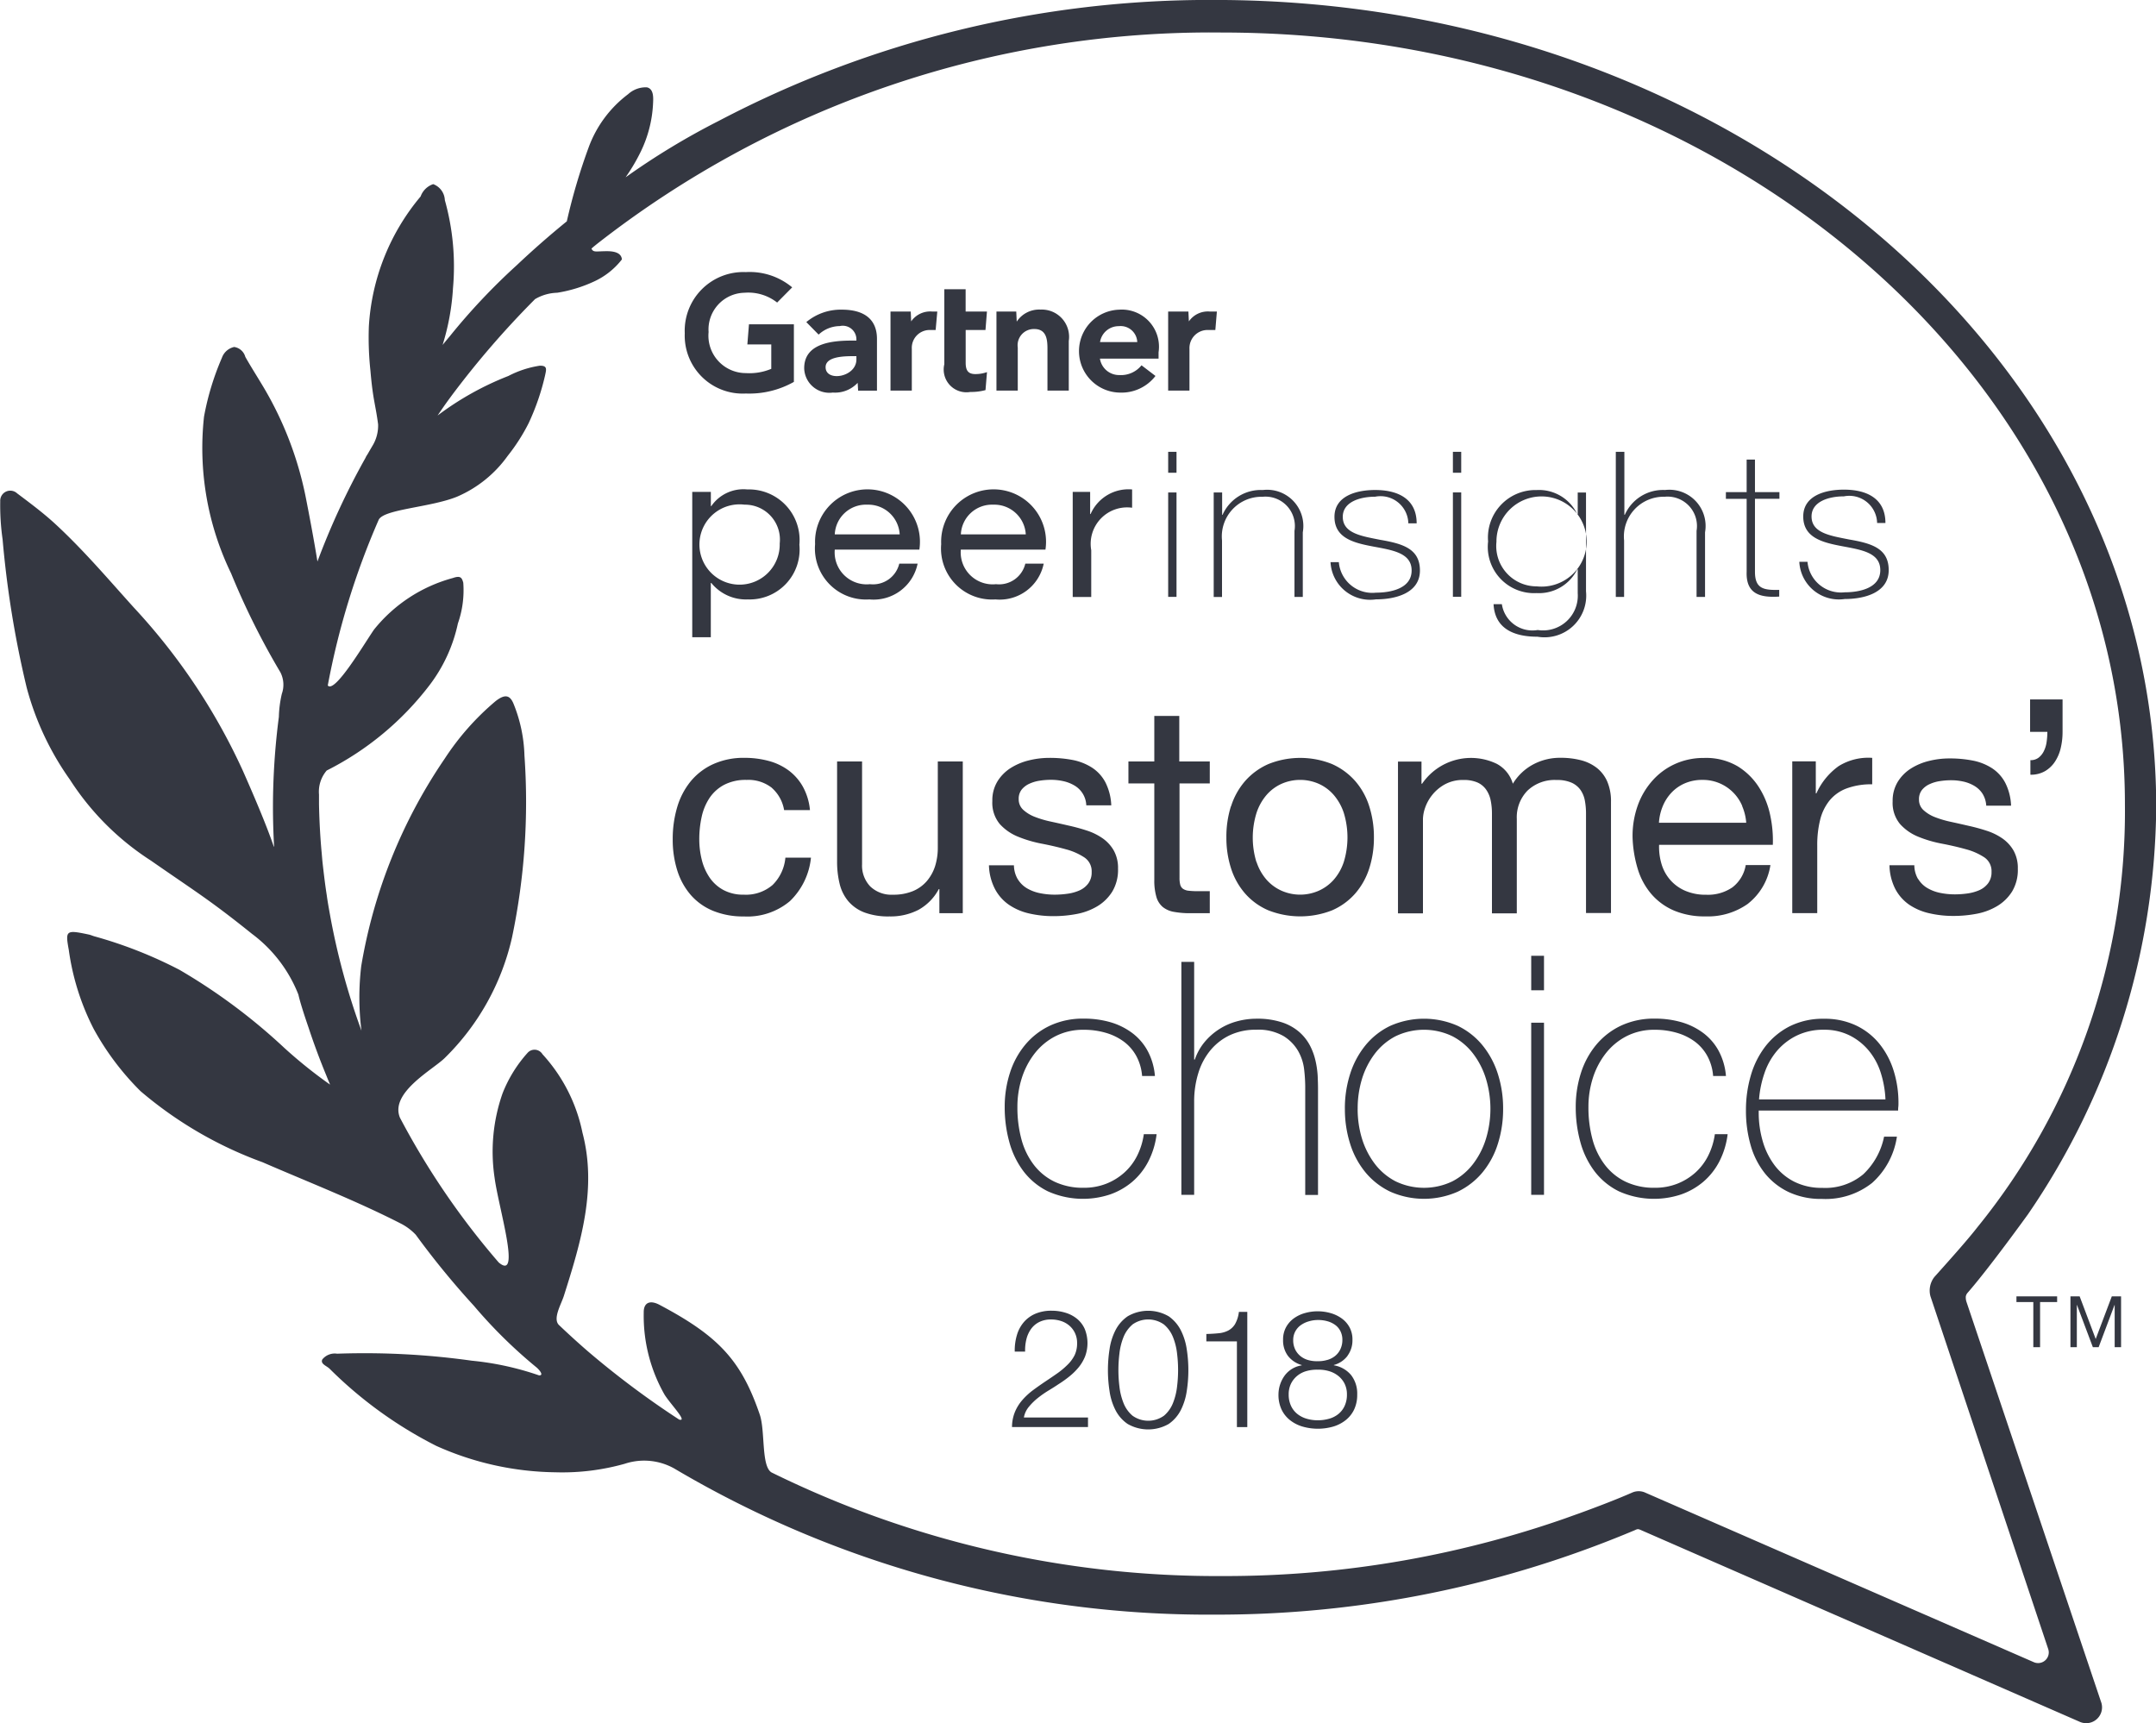 <svg xmlns="http://www.w3.org/2000/svg" width="202.312" height="161.688" viewBox="0 0 101.156 80.844">
<defs>
    <style>
      .cls-1 {
        fill: #343741;
        fill-rule: evenodd;
      }
    </style>
  </defs>
  <path id="LOGO_PEER_INSIGHTS" data-name="LOGO_PEER INSIGHTS" class="cls-1" d="M499.271,82.105a0.682,0.682,0,0,1-.039-0.275,0.363,0.363,0,0,1,.09-0.178c1-1.143,2.784-3.617,2.825-3.674a34.252,34.252,0,0,0,6.019-19.1c0-20.92-19.78-37.88-44.179-37.88a49.519,49.519,0,0,0-23.273,5.679,34.117,34.117,0,0,0-4.362,2.643,8.876,8.876,0,0,0,.72-1.222,5.777,5.777,0,0,0,.566-2.2c0.014-.277.054-0.726-0.287-0.8a1.225,1.225,0,0,0-.878.319,5.477,5.477,0,0,0-1.855,2.5,27.825,27.825,0,0,0-1.024,3.468q-1.219.991-2.348,2.058a29.665,29.665,0,0,0-3.137,3.327q-0.174.206-.343,0.415a11.08,11.08,0,0,0,.487-2.66,11.517,11.517,0,0,0-.382-4.136,0.836,0.836,0,0,0-.546-0.749,0.944,0.944,0,0,0-.59.578,10.424,10.424,0,0,0-2.429,6.1,14.538,14.538,0,0,0,.074,2.073c0.116,1.373.233,1.555,0.36,2.517a1.821,1.821,0,0,1-.28,1.035c-0.067.115-.135,0.23-0.2,0.345-0.022.035-.044,0.071-0.066,0.105s-0.033.067-.051,0.1a34.659,34.659,0,0,0-2.249,4.853c-0.161-1.005-.391-2.219-0.567-3.105a16.41,16.41,0,0,0-2.085-5.277c-0.245-.406-0.5-0.809-0.732-1.219a0.64,0.64,0,0,0-.522-0.465,0.787,0.787,0,0,0-.576.507,12.682,12.682,0,0,0-.84,2.764,13.486,13.486,0,0,0,1.272,7.354,35,35,0,0,0,2.31,4.637,1.281,1.281,0,0,1,.068,1.016,5.345,5.345,0,0,0-.138,1.078,32.874,32.874,0,0,0-.277,4.241c0,0.613.019,1.223,0.052,1.829,0,0.009-.007.02-0.009,0.029-0.363-1.069-1-2.541-1.456-3.573a28.767,28.767,0,0,0-5.114-7.655c-1.206-1.337-2.365-2.706-3.713-3.947-0.546-.5-1.159-0.958-1.765-1.413a0.472,0.472,0,0,0-.791.375,11.307,11.307,0,0,0,.111,1.787,47.34,47.34,0,0,0,1.13,6.953,13.431,13.431,0,0,0,2.027,4.317,12.635,12.635,0,0,0,3.8,3.8c2.059,1.432,2.763,1.845,4.739,3.434A6.531,6.531,0,0,1,421,67.667c0.077,0.344.259,0.916,0.474,1.54q0.378,1.146.839,2.26c0.057,0.144.109,0.27,0.155,0.378l0.018,0.045a22.06,22.06,0,0,1-2.147-1.723,27.439,27.439,0,0,0-4.914-3.66,20.528,20.528,0,0,0-3.979-1.569c-0.094-.024-0.181-0.068-0.276-0.088-1.082-.231-1.109-0.195-0.942.724a11.56,11.56,0,0,0,1.166,3.7,12.7,12.7,0,0,0,2.2,2.924,18.618,18.618,0,0,0,5.721,3.333c2.178,0.946,4.41,1.812,6.508,2.888a2.573,2.573,0,0,1,.685.517,38.633,38.633,0,0,0,2.726,3.331,22.709,22.709,0,0,0,2.934,2.889c0.106,0.085.383,0.391,0.12,0.376a13.663,13.663,0,0,0-3.147-.687,36.268,36.268,0,0,0-6.324-.329,0.747,0.747,0,0,0-.695.27c-0.1.213,0.206,0.3,0.343,0.436a19.66,19.66,0,0,0,5.006,3.62,14.015,14.015,0,0,0,5.576,1.238,10.793,10.793,0,0,0,3.267-.4,2.889,2.889,0,0,1,2.322.223,49.161,49.161,0,0,0,25.352,6.856,50.358,50.358,0,0,0,17.824-3.21q0.966-.362,1.913-0.761a0.311,0.311,0,0,1,.132-0.04,0.5,0.5,0,0,1,.134.044l20.574,8.99a0.743,0.743,0,0,0,1.008-.943ZM480.4,92.256l0.721-.26C480.867,92.091,480.623,92.178,480.4,92.256Zm22.225,6.776a0.5,0.5,0,0,1-.195-0.039L484.2,91.038a0.736,0.736,0,0,0-.315-0.07,0.744,0.744,0,0,0-.3.062c-0.782.342-1.684,0.684-2.454,0.965a48.4,48.4,0,0,1-16.8,2.954,47.3,47.3,0,0,1-21.129-4.86c-0.494-.284-0.292-1.942-0.555-2.716-0.878-2.578-1.971-3.7-4.7-5.148-0.462-.245-0.755-0.1-0.744.367a7.468,7.468,0,0,0,.976,3.844c0.277,0.446,1.111,1.294.685,1.17a41.3,41.3,0,0,1-4.307-3.224c-0.438-.381-0.875-0.777-1.319-1.2-0.325-.29.088-0.972,0.217-1.377,0.811-2.551,1.559-5.055.873-7.66a7.723,7.723,0,0,0-1.876-3.681,0.435,0.435,0,0,0-.695-0.068,6.254,6.254,0,0,0-1.179,1.908,8.254,8.254,0,0,0-.373,3.954c0.181,1.389,1.268,4.889.194,3.977a36.081,36.081,0,0,1-4.634-6.792c-0.484-1.178,1.54-2.249,2.1-2.8a11.461,11.461,0,0,0,3.159-5.662,30.944,30.944,0,0,0,.582-8.535,6.947,6.947,0,0,0-.515-2.434c-0.157-.373-0.378-0.478-0.845-0.109a12.309,12.309,0,0,0-2.378,2.689,24.406,24.406,0,0,0-3.92,9.739,12.478,12.478,0,0,0,.011,3.029,32.751,32.751,0,0,1-1.491-5.521c-0.049-.277-0.1-0.555-0.137-0.834-0.017-.111-0.034-0.222-0.05-0.333-0.054-.388-0.1-0.777-0.144-1.166-0.017-.155-0.029-0.311-0.042-0.466-0.018-.185-0.033-0.37-0.047-0.554q-0.063-.87-0.081-1.75c0-.152,0-0.3,0-0.456a1.529,1.529,0,0,1,.362-1.127,14,14,0,0,0,4.832-4.015,7.284,7.284,0,0,0,1.323-2.886,4.7,4.7,0,0,0,.252-1.91c-0.064-.236-0.128-0.348-0.489-0.221a7.123,7.123,0,0,0-3.7,2.421c-0.487.71-1.841,3-2.166,2.623,0,0,0-.01,0-0.015a35.807,35.807,0,0,1,2.387-7.762c0.243-.5,2.417-0.575,3.669-1.08a5.666,5.666,0,0,0,2.382-1.917,8.886,8.886,0,0,0,.979-1.525,11.127,11.127,0,0,0,.774-2.243c0.062-.291.122-0.471-0.247-0.464a4.7,4.7,0,0,0-1.471.481,13.939,13.939,0,0,0-3.323,1.856c0.129-.189.258-0.379,0.391-0.566l0.009-.012c0.086-.122.176-0.241,0.263-0.361a42.28,42.28,0,0,1,3.846-4.458l0.062-.063a2.154,2.154,0,0,1,1.04-.3,6.522,6.522,0,0,0,1.742-.534,3.5,3.5,0,0,0,1.294-1.029c-0.021-.282-0.295-0.387-0.7-0.387-0.524,0-.635.072-0.728-0.123,0.035-.029.092-0.082,0.128-0.11l0.123-.1a46.763,46.763,0,0,1,29.332-9.927c23.4,0.009,42.365,16.213,42.365,36.212a30.953,30.953,0,0,1-6.932,19.857c-0.473.611-1.4,1.642-2,2.312a1.032,1.032,0,0,0-.193.914L503.1,98.376a0.514,0.514,0,0,1,.025.158A0.5,0.5,0,0,1,502.629,99.032ZM464.094,35.617l-0.072.866h-0.355a0.849,0.849,0,0,0-.859.887v1.957h-1v-3.71h0.95l0.022,0.463a1.08,1.08,0,0,1,.977-0.463h0.34Zm-6.949,3.71h-1V37.366c0-.411-0.035-0.928-0.614-0.928a0.761,0.761,0,0,0-.779.869v2.02h-1v-3.71h0.929l0.022,0.474a1.259,1.259,0,0,1,1.118-.565A1.28,1.28,0,0,1,457.145,37v2.329Zm-3.837-.867-0.07.844a2.61,2.61,0,0,1-.713.087,1.067,1.067,0,0,1-1.219-1.3V34.572h1v1.046h1l-0.069.866h-0.929v1.53c0,0.349.1,0.538,0.455,0.538A1.641,1.641,0,0,0,453.308,38.46Zm-2.332-2.843-0.077.866h-0.273a0.838,0.838,0,0,0-.845.887v1.957h-1v-3.71h0.95l0.019,0.463a1.086,1.086,0,0,1,.98-0.463h0.249Zm-6.725,3.3a4.262,4.262,0,0,1-2.258.547,2.719,2.719,0,0,1-2.865-2.826,2.752,2.752,0,0,1,2.866-2.871,3.111,3.111,0,0,1,2.174.716l-0.706.713a2.188,2.188,0,0,0-1.534-.46,1.722,1.722,0,0,0-1.682,1.842A1.756,1.756,0,0,0,442,38.506a2.636,2.636,0,0,0,1.187-.2V37.16h-1.122l0.075-.943h2.108v2.7Zm17.107-1.091h-2.751a0.909,0.909,0,0,0,.916.772,1.234,1.234,0,0,0,1.035-.458l0.655,0.5a2.009,2.009,0,0,1-1.66.781,1.946,1.946,0,0,1-.042-3.891,1.743,1.743,0,0,1,1.847,2v0.3Zm-1-.776a0.78,0.78,0,0,0-.867-0.746,0.882,0.882,0,0,0-.879.746h1.746ZM448.146,36.9v2.429h-0.884l-0.022-.366a1.45,1.45,0,0,1-1.166.456,1.182,1.182,0,0,1-1.342-1.12c-0.02-1.231,1.388-1.319,2.272-1.319h0.177V36.93A0.639,0.639,0,0,0,446.4,36.3a1.468,1.468,0,0,0-.991.4l-0.578-.587a2.517,2.517,0,0,1,1.654-.584C447.639,35.527,448.146,36.058,448.146,36.9Zm-0.965.811h-0.139c-0.475,0-1.31.024-1.306,0.52,0,0.7,1.445.477,1.445-.366V37.709Zm-7.7,6.369h0.871v0.667h0.021a1.828,1.828,0,0,1,1.692-.782,2.375,2.375,0,0,1,2.441,2.594,2.343,2.343,0,0,1-2.42,2.566,2.092,2.092,0,0,1-1.713-.773H440.35V50.9h-0.871V44.078Zm2.461,0.6a1.884,1.884,0,1,0,1.641,1.822A1.64,1.64,0,0,0,441.94,44.679Zm8.111,2.766a2.108,2.108,0,0,1-2.266,1.679,2.393,2.393,0,0,1-2.544-2.594,2.461,2.461,0,1,1,4.892.258h-3.969a1.5,1.5,0,0,0,1.651,1.621,1.266,1.266,0,0,0,1.375-.963h0.861Zm-0.841-1.373a1.477,1.477,0,0,0-1.528-1.393,1.461,1.461,0,0,0-1.518,1.393h3.046Zm6.757,1.373a2.108,2.108,0,0,1-2.267,1.679,2.393,2.393,0,0,1-2.543-2.594,2.461,2.461,0,1,1,4.892.258H452.08a1.5,1.5,0,0,0,1.651,1.621,1.266,1.266,0,0,0,1.375-.963h0.861Zm-0.841-1.373a1.478,1.478,0,0,0-1.528-1.393,1.461,1.461,0,0,0-1.518,1.393h3.046Zm2.2-1.994h0.82v1.04h0.021a1.94,1.94,0,0,1,1.948-1.154v0.858a1.71,1.71,0,0,0-1.918,1.993v2.194H457.33V44.078Zm4.481-.9V42.2H462.2v0.982h-0.389Zm0,5.827v-4.9H462.2v4.9h-0.389Zm2.142-4.9h0.39v1.049h0.02a1.96,1.96,0,0,1,1.887-1.163,1.7,1.7,0,0,1,1.877,1.984v3.033h-0.39v-3.1a1.38,1.38,0,0,0-1.5-1.6,1.862,1.862,0,0,0-1.9,2.05v2.651h-0.39v-4.9Zm5.865,3.271a1.575,1.575,0,0,0,1.743,1.431c0.688,0,1.672-.191,1.672-1.04,0-.83-0.9-0.954-1.805-1.125s-1.815-.391-1.815-1.393c0-.972,1.015-1.259,1.907-1.259,1.118,0,1.949.448,1.949,1.564h-0.39a1.305,1.305,0,0,0-1.559-1.249c-0.717,0-1.517.248-1.517,0.944,0,0.782.9,0.906,1.753,1.078,1.046,0.181,1.867.41,1.867,1.44,0,1.059-1.139,1.354-2.062,1.354a1.86,1.86,0,0,1-2.133-1.745h0.39Zm5.352-4.2V42.2h0.39v0.982h-0.39Zm0,5.827v-4.9h0.39v4.9h-0.39Zm6.245-4.9v4.644a1.956,1.956,0,0,1-2.276,2.127c-1.129,0-2-.391-2.062-1.526h0.39a1.45,1.45,0,0,0,1.682,1.211,1.629,1.629,0,0,0,1.877-1.726V47.712h-0.021a2,2,0,0,1-1.908,1.116,2.172,2.172,0,0,1-2.276-2.422,2.23,2.23,0,0,1,2.276-2.413,1.985,1.985,0,0,1,1.908,1.135h0.021v-1.02h0.389Zm-4.2,2.3a1.892,1.892,0,0,0,1.886,2.108A2.116,2.116,0,1,0,477.211,46.405Zm6-4.206v2.956h0.021a1.96,1.96,0,0,1,1.887-1.163,1.7,1.7,0,0,1,1.877,1.984v3.033H486.6v-3.1a1.38,1.38,0,0,0-1.5-1.6,1.862,1.862,0,0,0-1.9,2.05v2.651h-0.389V42.2h0.389Zm7.28,2.206H489.34v3.424c0,0.791.4,0.868,1.138,0.849v0.315c-0.8.048-1.569-.057-1.528-1.164V44.405h-0.974V44.09h0.974V42.564h0.39V44.09h1.148v0.315Zm1.312,2.956a1.575,1.575,0,0,0,1.743,1.431c0.688,0,1.672-.191,1.672-1.04,0-.83-0.9-0.954-1.8-1.125s-1.815-.391-1.815-1.393c0-.973,1.015-1.259,1.908-1.259,1.117,0,1.948.448,1.948,1.564h-0.39a1.305,1.305,0,0,0-1.558-1.249c-0.718,0-1.518.248-1.518,0.944,0,0.782.9,0.906,1.754,1.078,1.046,0.181,1.866.409,1.866,1.44,0,1.059-1.138,1.355-2.062,1.355a1.859,1.859,0,0,1-2.132-1.745H491.8ZM460.585,71.485a2.329,2.329,0,0,0-.275-0.943,2.106,2.106,0,0,0-.59-0.675,2.673,2.673,0,0,0-.842-0.408,3.619,3.619,0,0,0-1.03-.141,2.832,2.832,0,0,0-1.337.306,2.95,2.95,0,0,0-.976.817,3.7,3.7,0,0,0-.6,1.162,4.443,4.443,0,0,0-.2,1.343,5.708,5.708,0,0,0,.189,1.509,3.429,3.429,0,0,0,.582,1.2,2.7,2.7,0,0,0,.975.793,3.1,3.1,0,0,0,1.369.283,2.842,2.842,0,0,0,1.046-.188,2.8,2.8,0,0,0,.849-0.519,2.669,2.669,0,0,0,.606-0.793,3.244,3.244,0,0,0,.315-1.014h0.6a3.792,3.792,0,0,1-.394,1.289,3.157,3.157,0,0,1-.755.95,3.272,3.272,0,0,1-1.038.589,4.028,4.028,0,0,1-2.918-.149,3.235,3.235,0,0,1-1.149-.951,4.036,4.036,0,0,1-.66-1.374,6.132,6.132,0,0,1-.213-1.627,5.167,5.167,0,0,1,.244-1.6,3.919,3.919,0,0,1,.716-1.32,3.393,3.393,0,0,1,1.164-.9,3.649,3.649,0,0,1,1.589-.33,4.466,4.466,0,0,1,1.235.165,3.2,3.2,0,0,1,1.022.5,2.585,2.585,0,0,1,.732.841,2.99,2.99,0,0,1,.346,1.186h-0.6Zm2.443-5.352v4.582h0.031a2.594,2.594,0,0,1,.448-0.809,2.983,2.983,0,0,1,1.519-.982,3.487,3.487,0,0,1,.928-0.126,3.672,3.672,0,0,1,1.2.173,2.354,2.354,0,0,1,.81.455,2.21,2.21,0,0,1,.5.637,2.946,2.946,0,0,1,.259.715,4.209,4.209,0,0,1,.1.7c0.01,0.225.016,0.422,0.016,0.589v5h-0.6V71.956a7.453,7.453,0,0,0-.048-0.754,2.285,2.285,0,0,0-.275-0.872,2,2,0,0,0-.692-0.715,2.356,2.356,0,0,0-1.282-.3,2.851,2.851,0,0,0-1.227.251,2.651,2.651,0,0,0-.912.7,3.074,3.074,0,0,0-.575,1.069,4.484,4.484,0,0,0-.2,1.359v4.368h-0.6V66.133h0.6Zm7.071,6.892a5.291,5.291,0,0,1,.244-1.626,4.068,4.068,0,0,1,.716-1.344,3.39,3.39,0,0,1,1.164-.919,3.908,3.908,0,0,1,3.178,0,3.4,3.4,0,0,1,1.163.919,4.068,4.068,0,0,1,.716,1.344,5.291,5.291,0,0,1,.244,1.626,5.366,5.366,0,0,1-.244,1.634A3.962,3.962,0,0,1,476.564,76a3.436,3.436,0,0,1-1.163.911,3.906,3.906,0,0,1-3.178,0A3.43,3.43,0,0,1,471.059,76a3.962,3.962,0,0,1-.716-1.343A5.366,5.366,0,0,1,470.1,73.025Zm0.6,0a4.731,4.731,0,0,0,.2,1.39,3.79,3.79,0,0,0,.6,1.186,2.909,2.909,0,0,0,.975.825,3.073,3.073,0,0,0,2.675,0,2.909,2.909,0,0,0,.975-0.825,3.769,3.769,0,0,0,.6-1.186,4.84,4.84,0,0,0,0-2.781,3.765,3.765,0,0,0-.6-1.186,2.911,2.911,0,0,0-.975-0.825,3.074,3.074,0,0,0-2.675,0,2.911,2.911,0,0,0-.975.825,3.786,3.786,0,0,0-.6,1.186A4.732,4.732,0,0,0,470.7,73.025Zm8.143-5.562V65.845h0.6v1.618h-0.6Zm0,9.6V68.987h0.6v8.076h-0.6Zm8.535-5.578a2.329,2.329,0,0,0-.275-0.943,2.106,2.106,0,0,0-.59-0.675,2.673,2.673,0,0,0-.842-0.408,3.619,3.619,0,0,0-1.03-.141,2.832,2.832,0,0,0-1.337.306,2.95,2.95,0,0,0-.976.817,3.7,3.7,0,0,0-.6,1.162,4.443,4.443,0,0,0-.2,1.343,5.708,5.708,0,0,0,.189,1.509,3.429,3.429,0,0,0,.582,1.2,2.7,2.7,0,0,0,.975.793,3.1,3.1,0,0,0,1.369.283,2.842,2.842,0,0,0,1.046-.188,2.813,2.813,0,0,0,.85-0.519,2.683,2.683,0,0,0,.605-0.793,3.244,3.244,0,0,0,.315-1.014h0.6a3.792,3.792,0,0,1-.394,1.289,3.157,3.157,0,0,1-.755.95,3.272,3.272,0,0,1-1.038.589,4.028,4.028,0,0,1-2.918-.149,3.235,3.235,0,0,1-1.149-.951,4.036,4.036,0,0,1-.66-1.374,6.132,6.132,0,0,1-.213-1.627,5.167,5.167,0,0,1,.244-1.6,3.919,3.919,0,0,1,.716-1.32,3.393,3.393,0,0,1,1.164-.9,3.649,3.649,0,0,1,1.589-.33,4.466,4.466,0,0,1,1.235.165,3.2,3.2,0,0,1,1.022.5,2.585,2.585,0,0,1,.732.841,3.006,3.006,0,0,1,.346,1.186h-0.6Zm2.139,1.618V73.2a4.739,4.739,0,0,0,.19,1.351,3.454,3.454,0,0,0,.56,1.131,2.656,2.656,0,0,0,.93.77,2.847,2.847,0,0,0,1.3.283,2.776,2.776,0,0,0,1.924-.636,3.33,3.33,0,0,0,.978-1.767H496A3.617,3.617,0,0,1,494.84,76.5a3.514,3.514,0,0,1-2.352.754,3.573,3.573,0,0,1-1.566-.322,3.184,3.184,0,0,1-1.117-.88,3.749,3.749,0,0,1-.668-1.32,5.88,5.88,0,0,1-.22-1.642,5.752,5.752,0,0,1,.228-1.626,4.088,4.088,0,0,1,.684-1.367,3.387,3.387,0,0,1,1.141-.943,3.47,3.47,0,0,1,1.612-.353,3.424,3.424,0,0,1,1.5.314,3.146,3.146,0,0,1,1.094.857,3.813,3.813,0,0,1,.668,1.257,5.018,5.018,0,0,1,.229,1.532c0,0.053,0,.113-0.008.181s-0.008.123-.008,0.165h-6.545Zm5.947-.519a4.825,4.825,0,0,0-.221-1.249,3.086,3.086,0,0,0-.56-1.037,2.79,2.79,0,0,0-.9-0.715,2.644,2.644,0,0,0-1.207-.267,2.832,2.832,0,0,0-1.277.275,2.875,2.875,0,0,0-.931.723,3.213,3.213,0,0,0-.583,1.045,4.9,4.9,0,0,0-.253,1.225h5.931Zm6.945,9.509h-0.8V81.827h1.909v0.267h-0.8v2.117h-0.317V82.094Zm1.732-.267h0.434l0.753,2,0.755-2h0.435v2.384h-0.3V82.228h-0.006l-0.746,1.983h-0.271l-0.746-1.983h-0.006v1.983h-0.3V81.827Zm-60.925-23.86a1.781,1.781,0,0,0-1.186-.372,2.181,2.181,0,0,0-1.061.234,1.893,1.893,0,0,0-.683.62,2.618,2.618,0,0,0-.366.888,4.872,4.872,0,0,0-.11,1.04,3.96,3.96,0,0,0,.117.964,2.569,2.569,0,0,0,.366.833,1.841,1.841,0,0,0,.648.585,1.942,1.942,0,0,0,.951.22,1.917,1.917,0,0,0,1.358-.455,2.049,2.049,0,0,0,.6-1.281h1.2a3.282,3.282,0,0,1-.986,2.038A3.1,3.1,0,0,1,441.9,64a3.724,3.724,0,0,1-1.441-.262,2.8,2.8,0,0,1-1.048-.744,3.226,3.226,0,0,1-.634-1.15,4.805,4.805,0,0,1-.214-1.467,5.214,5.214,0,0,1,.207-1.494,3.463,3.463,0,0,1,.627-1.212,2.95,2.95,0,0,1,1.055-.813,3.457,3.457,0,0,1,1.476-.3,4.321,4.321,0,0,1,1.137.145,2.787,2.787,0,0,1,.938.447,2.439,2.439,0,0,1,.668.764,2.81,2.81,0,0,1,.331,1.095h-1.213A1.785,1.785,0,0,0,443.213,57.967Zm7.859,5.88V62.718h-0.028a2.394,2.394,0,0,1-.951.971,2.854,2.854,0,0,1-1.365.31,3.2,3.2,0,0,1-1.172-.186,1.868,1.868,0,0,1-.759-0.53,1.993,1.993,0,0,1-.406-0.82,4.354,4.354,0,0,1-.118-1.053V56.727h1.172v4.82a1.414,1.414,0,0,0,.386,1.047,1.437,1.437,0,0,0,1.062.386,2.39,2.39,0,0,0,.931-0.166,1.747,1.747,0,0,0,.655-0.468,2.039,2.039,0,0,0,.393-0.709A2.889,2.889,0,0,0,451,60.748V56.727h1.172v7.12h-1.1Zm3.681-1.591a1.252,1.252,0,0,0,.434.427,1.971,1.971,0,0,0,.607.227,3.476,3.476,0,0,0,.7.069,4.29,4.29,0,0,0,.579-0.042,2.1,2.1,0,0,0,.558-0.151,1.042,1.042,0,0,0,.42-0.324,0.857,0.857,0,0,0,.166-0.544,0.779,0.779,0,0,0-.345-0.688,2.945,2.945,0,0,0-.861-0.379q-0.517-.144-1.124-0.262a5.831,5.831,0,0,1-1.124-.33,2.324,2.324,0,0,1-.862-0.6,1.558,1.558,0,0,1-.344-1.074,1.7,1.7,0,0,1,.241-0.923,1.971,1.971,0,0,1,.62-0.626,2.869,2.869,0,0,1,.855-0.358,3.953,3.953,0,0,1,.945-0.117,5.626,5.626,0,0,1,1.116.1,2.593,2.593,0,0,1,.9.358,1.857,1.857,0,0,1,.627.688,2.622,2.622,0,0,1,.276,1.081h-1.172a1.126,1.126,0,0,0-.565-0.936,1.766,1.766,0,0,0-.518-0.2,2.66,2.66,0,0,0-.572-0.062,3.539,3.539,0,0,0-.531.041,1.788,1.788,0,0,0-.489.145,0.985,0.985,0,0,0-.359.275,0.693,0.693,0,0,0-.137.447,0.659,0.659,0,0,0,.213.5,1.71,1.71,0,0,0,.545.331,4.768,4.768,0,0,0,.744.22q0.414,0.09.828,0.186a8.875,8.875,0,0,1,.861.234,2.807,2.807,0,0,1,.745.365,1.779,1.779,0,0,1,.524.572,1.679,1.679,0,0,1,.2.853,1.983,1.983,0,0,1-.269,1.074,2.1,2.1,0,0,1-.7.689,2.948,2.948,0,0,1-.979.365,5.8,5.8,0,0,1-1.083.1,5.021,5.021,0,0,1-1.13-.124,2.77,2.77,0,0,1-.952-0.406,2.071,2.071,0,0,1-.661-0.744A2.56,2.56,0,0,1,453.4,61.6h1.172A1.318,1.318,0,0,0,454.753,62.256Zm9.006-5.529V57.76h-1.42v4.42a1.278,1.278,0,0,0,.034.331,0.341,0.341,0,0,0,.131.193,0.573,0.573,0,0,0,.269.09,3.952,3.952,0,0,0,.448.021h0.538v1.033h-0.9a4.2,4.2,0,0,1-.778-0.062,1.147,1.147,0,0,1-.525-0.227,0.97,0.97,0,0,1-.3-0.468,2.713,2.713,0,0,1-.1-0.8V57.76h-1.214V56.727h1.214V54.593h1.172v2.135h1.42Zm1,2.1a3.322,3.322,0,0,1,.662-1.184,3.121,3.121,0,0,1,1.089-.792,4,4,0,0,1,2.985,0,3.144,3.144,0,0,1,1.083.792,3.32,3.32,0,0,1,.661,1.184,4.737,4.737,0,0,1,.221,1.466,4.674,4.674,0,0,1-.221,1.46,3.332,3.332,0,0,1-.661,1.177,3.061,3.061,0,0,1-1.083.785,4.088,4.088,0,0,1-2.985,0,3.04,3.04,0,0,1-1.089-.785,3.335,3.335,0,0,1-.662-1.177,4.674,4.674,0,0,1-.221-1.46A4.737,4.737,0,0,1,464.755,58.827Zm1.193,2.616a2.393,2.393,0,0,0,.475.84,2.068,2.068,0,0,0,.71.516,2.164,2.164,0,0,0,1.724,0,2.059,2.059,0,0,0,.71-0.516,2.41,2.41,0,0,0,.476-0.84,3.929,3.929,0,0,0,0-2.3,2.49,2.49,0,0,0-.476-0.847,2.029,2.029,0,0,0-.71-0.523,2.164,2.164,0,0,0-1.724,0,2.038,2.038,0,0,0-.71.523,2.472,2.472,0,0,0-.475.847A3.907,3.907,0,0,0,465.948,61.444Zm7.74-4.716v1.047h0.028a2.781,2.781,0,0,1,3.5-.936,1.544,1.544,0,0,1,.758.936,2.493,2.493,0,0,1,.944-0.9,2.672,2.672,0,0,1,1.29-.317,3.751,3.751,0,0,1,.972.117,2.022,2.022,0,0,1,.744.365,1.653,1.653,0,0,1,.483.64,2.336,2.336,0,0,1,.172.943v5.219h-1.172V59.178a3.285,3.285,0,0,0-.055-0.619,1.271,1.271,0,0,0-.207-0.5,1.032,1.032,0,0,0-.42-0.337,1.675,1.675,0,0,0-.7-0.124,1.847,1.847,0,0,0-1.365.5,1.789,1.789,0,0,0-.5,1.322v4.434H477V59.178a3.045,3.045,0,0,0-.062-0.633,1.339,1.339,0,0,0-.214-0.5,0.993,0.993,0,0,0-.406-0.331,1.585,1.585,0,0,0-.655-0.117,1.753,1.753,0,0,0-.876.207,1.98,1.98,0,0,0-.593.5,2.005,2.005,0,0,0-.331.6,1.725,1.725,0,0,0-.1.517v4.434h-1.172v-7.12h1.1Zm15.336,6.665a3.238,3.238,0,0,1-2.013.606,3.66,3.66,0,0,1-1.482-.276,2.913,2.913,0,0,1-1.055-.771,3.264,3.264,0,0,1-.641-1.184,5.7,5.7,0,0,1-.242-1.5,4.265,4.265,0,0,1,.249-1.487,3.538,3.538,0,0,1,.7-1.17,3.157,3.157,0,0,1,1.062-.771,3.247,3.247,0,0,1,1.344-.275,2.93,2.93,0,0,1,1.579.393,3.124,3.124,0,0,1,1.006,1,3.931,3.931,0,0,1,.524,1.322,5.605,5.605,0,0,1,.117,1.363h-5.336a2.82,2.82,0,0,0,.111.888,2,2,0,0,0,.4.744,1.961,1.961,0,0,0,.7.516,2.42,2.42,0,0,0,1.006.193,2.027,2.027,0,0,0,1.22-.345,1.664,1.664,0,0,0,.628-1.047h1.158A2.843,2.843,0,0,1,489.024,63.392Zm-0.286-4.572a2,2,0,0,0-1.869-1.226,2.045,2.045,0,0,0-.82.159,1.884,1.884,0,0,0-.627.434,2.07,2.07,0,0,0-.414.641,2.427,2.427,0,0,0-.179.778h4.095A2.424,2.424,0,0,0,488.738,58.82Zm3.45-2.093v1.5h0.028a3.168,3.168,0,0,1,1.047-1.281,2.639,2.639,0,0,1,1.572-.386V57.8a3.319,3.319,0,0,0-1.2.193,1.889,1.889,0,0,0-.8.565,2.338,2.338,0,0,0-.441.9,4.86,4.86,0,0,0-.138,1.219v3.167h-1.172v-7.12h1.1Zm11.578-2.91v1.521a3.259,3.259,0,0,1-.089.774,1.96,1.96,0,0,1-.275.637,1.413,1.413,0,0,1-.466.438,1.324,1.324,0,0,1-.679.164V56.667a0.609,0.609,0,0,0,.384-0.116,0.873,0.873,0,0,0,.247-0.308,1.377,1.377,0,0,0,.13-0.431,3.319,3.319,0,0,0,.035-0.473h-0.81V53.818h1.523Zm-6.773,8.428a1.234,1.234,0,0,0,.432.425,1.933,1.933,0,0,0,.6.226,3.444,3.444,0,0,0,.693.069,4.237,4.237,0,0,0,.576-0.041,2.119,2.119,0,0,0,.556-0.151,1.044,1.044,0,0,0,.418-0.322,0.856,0.856,0,0,0,.165-0.541,0.776,0.776,0,0,0-.343-0.685,2.93,2.93,0,0,0-.858-0.377q-0.514-.144-1.117-0.26A5.748,5.748,0,0,1,497,60.259a2.307,2.307,0,0,1-.857-0.6A1.545,1.545,0,0,1,495.8,58.6a1.7,1.7,0,0,1,.24-0.918,1.959,1.959,0,0,1,.617-0.623,2.841,2.841,0,0,1,.85-0.356,3.933,3.933,0,0,1,.94-0.117,5.6,5.6,0,0,1,1.111.1,2.571,2.571,0,0,1,.9.356,1.838,1.838,0,0,1,.624.685,2.584,2.584,0,0,1,.274,1.076h-1.165a1.18,1.18,0,0,0-.179-0.569,1.168,1.168,0,0,0-.384-0.363,1.744,1.744,0,0,0-.514-0.2,2.646,2.646,0,0,0-.569-0.062,3.48,3.48,0,0,0-.528.041,1.763,1.763,0,0,0-.487.144,0.973,0.973,0,0,0-.357.274,0.693,0.693,0,0,0-.137.445,0.654,0.654,0,0,0,.213.5,1.693,1.693,0,0,0,.541.329,4.774,4.774,0,0,0,.741.219c0.274,0.06.549,0.121,0.823,0.185a8.84,8.84,0,0,1,.857.233,2.8,2.8,0,0,1,.741.363,1.776,1.776,0,0,1,.521.568,1.676,1.676,0,0,1,.2.849,1.965,1.965,0,0,1-.268,1.069,2.086,2.086,0,0,1-.7.685,2.924,2.924,0,0,1-.974.363,5.758,5.758,0,0,1-1.077.1,4.962,4.962,0,0,1-1.124-.123,2.763,2.763,0,0,1-.947-0.4,2.067,2.067,0,0,1-.658-0.74,2.55,2.55,0,0,1-.274-1.117h1.166A1.3,1.3,0,0,0,496.993,62.246ZM454.482,87.954a1.886,1.886,0,0,1,.139-0.71,2.037,2.037,0,0,1,.348-0.556,3.232,3.232,0,0,1,.487-0.452q0.27-.2.557-0.394c0.19-.126.38-0.255,0.568-0.386a3.721,3.721,0,0,0,.506-0.421,1.672,1.672,0,0,0,.337-0.46,1.3,1.3,0,0,0,.112-0.56,1.073,1.073,0,0,0-.1-0.467,1.027,1.027,0,0,0-.263-0.348,1.129,1.129,0,0,0-.386-0.216,1.473,1.473,0,0,0-.468-0.073,1.21,1.21,0,0,0-.568.123,1.058,1.058,0,0,0-.383.332,1.4,1.4,0,0,0-.213.479,2.172,2.172,0,0,0-.058.572h-0.487a2.517,2.517,0,0,1,.1-0.769,1.629,1.629,0,0,1,.321-0.606,1.475,1.475,0,0,1,.545-0.4,1.914,1.914,0,0,1,.769-0.143,2.182,2.182,0,0,1,.661.1,1.571,1.571,0,0,1,.534.286,1.306,1.306,0,0,1,.356.475,1.781,1.781,0,0,1,.015,1.282,1.972,1.972,0,0,1-.3.51,2.963,2.963,0,0,1-.434.428,5.131,5.131,0,0,1-.514.367q-0.193.131-.456,0.29a4.887,4.887,0,0,0-.507.352,2.81,2.81,0,0,0-.429.421,1.074,1.074,0,0,0-.232.5h3.008v0.448h-3.564Zm7.35-5.194a1.806,1.806,0,0,1,.572.66,2.91,2.91,0,0,1,.278.9,6.384,6.384,0,0,1,0,1.938,2.907,2.907,0,0,1-.278.9,1.768,1.768,0,0,1-.572.656,1.938,1.938,0,0,1-1.922,0,1.735,1.735,0,0,1-.576-0.656,2.854,2.854,0,0,1-.278-0.9,6.384,6.384,0,0,1,0-1.938,2.857,2.857,0,0,1,.278-0.9,1.772,1.772,0,0,1,.576-0.66A1.914,1.914,0,0,1,461.832,82.761Zm-1.7.39a1.513,1.513,0,0,0-.422.595,2.942,2.942,0,0,0-.189.772,6.274,6.274,0,0,0,0,1.533,2.99,2.99,0,0,0,.189.772,1.5,1.5,0,0,0,.422.6,1.268,1.268,0,0,0,1.484,0,1.514,1.514,0,0,0,.422-0.6,2.99,2.99,0,0,0,.189-0.772,6.274,6.274,0,0,0,0-1.533,2.942,2.942,0,0,0-.189-0.772,1.523,1.523,0,0,0-.422-0.595A1.27,1.27,0,0,0,460.127,83.151Zm4.048,0.406a1.221,1.221,0,0,0,.448-0.127,0.835,0.835,0,0,0,.317-0.3,1.512,1.512,0,0,0,.182-0.576h0.394v5.406h-0.487V83.938H463.6V83.591Q463.916,83.583,464.175,83.556Zm6.046,1.058a1.193,1.193,0,0,1-.643.432v0.015a1.333,1.333,0,0,1,.812.463,1.409,1.409,0,0,1,.283.906,1.613,1.613,0,0,1-.145.707,1.4,1.4,0,0,1-.4.5,1.73,1.73,0,0,1-.586.3,2.609,2.609,0,0,1-1.428,0,1.74,1.74,0,0,1-.59-0.3,1.4,1.4,0,0,1-.4-0.5,1.613,1.613,0,0,1-.145-0.707,1.528,1.528,0,0,1,.3-0.9,1.222,1.222,0,0,1,.789-0.466V85.047a1.234,1.234,0,0,1-.647-0.432,1.208,1.208,0,0,1-.226-0.746,1.2,1.2,0,0,1,.142-0.6,1.266,1.266,0,0,1,.371-0.417,1.636,1.636,0,0,1,.521-0.245,2.2,2.2,0,0,1,1.179,0,1.678,1.678,0,0,1,.525.245,1.246,1.246,0,0,1,.375.417,1.2,1.2,0,0,1,.142.6A1.219,1.219,0,0,1,470.221,84.615Zm-0.861,2.952a1.214,1.214,0,0,0,.432-0.222,1.045,1.045,0,0,0,.291-0.379,1.246,1.246,0,0,0,.108-0.535,1.119,1.119,0,0,0-.111-0.509,1.1,1.1,0,0,0-.3-0.367,1.264,1.264,0,0,0-.437-0.222,1.671,1.671,0,0,0-.517-0.065,1.776,1.776,0,0,0-.524.061,1.178,1.178,0,0,0-.433.218,1.116,1.116,0,0,0-.3.371,1.132,1.132,0,0,0-.111.513,1.241,1.241,0,0,0,.107.528,1.061,1.061,0,0,0,.291.379,1.273,1.273,0,0,0,.433.226,1.8,1.8,0,0,0,.532.077A1.9,1.9,0,0,0,469.36,87.567Zm-0.1-2.754a1.038,1.038,0,0,0,.364-0.18,0.9,0.9,0,0,0,.253-0.313,1,1,0,0,0,.1-0.451,0.89,0.89,0,0,0-.089-0.405,0.8,0.8,0,0,0-.241-0.291,1.136,1.136,0,0,0-.36-0.176,1.593,1.593,0,0,0-.452-0.061A1.5,1.5,0,0,0,468.4,83a1.236,1.236,0,0,0-.368.176,0.858,0.858,0,0,0-.257.291,0.843,0.843,0,0,0-.1.405,0.987,0.987,0,0,0,.1.459,0.923,0.923,0,0,0,.261.314,1.016,1.016,0,0,0,.367.176,1.448,1.448,0,0,0,.421.046A1.407,1.407,0,0,0,469.256,84.813Z" transform="translate(-407 -21)"/>
</svg>
